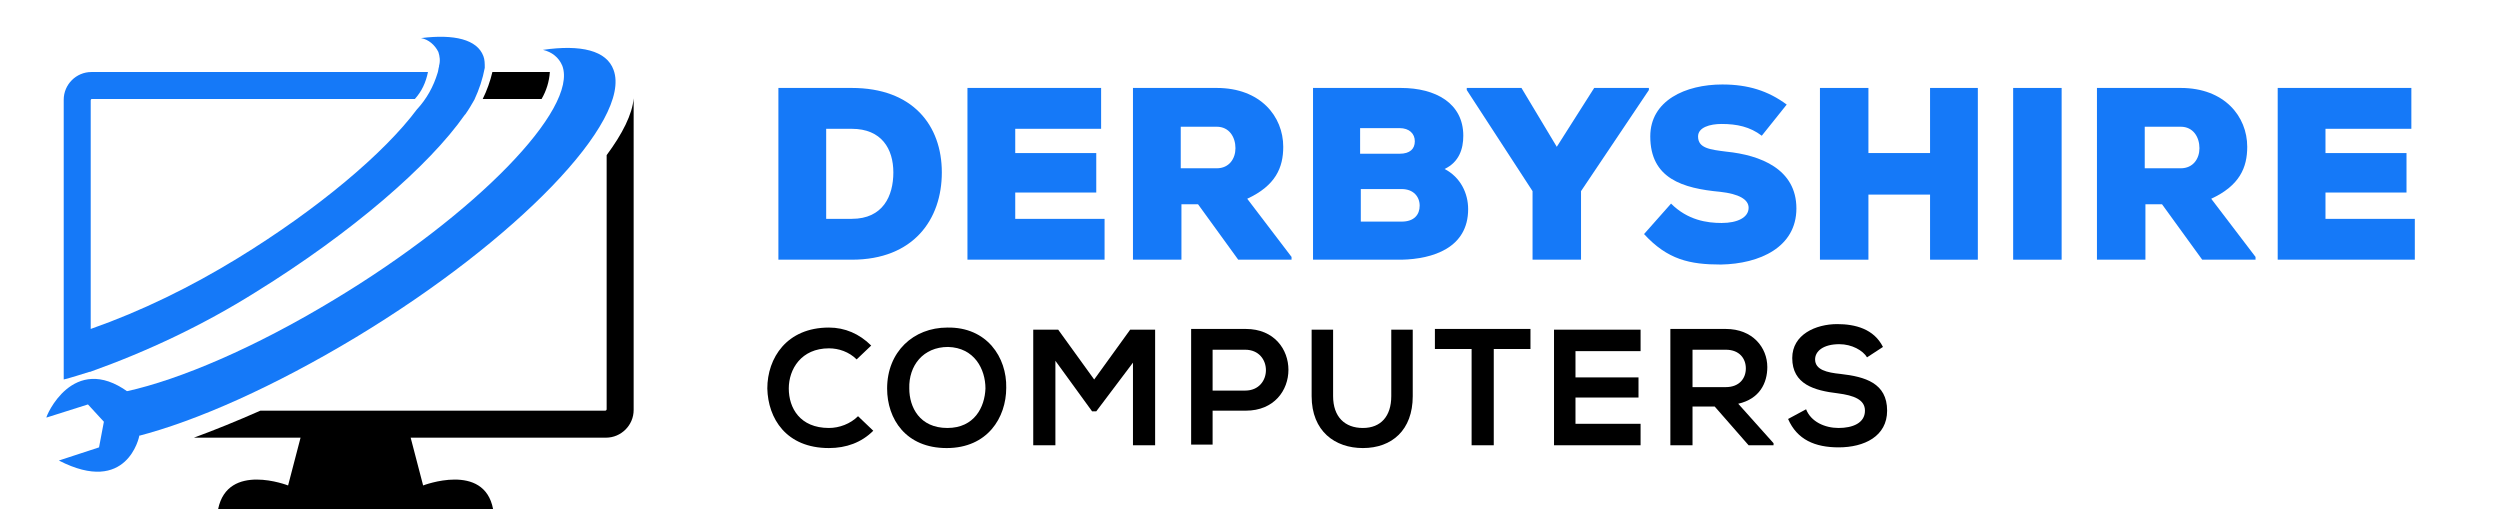 <?xml version="1.0" encoding="utf-8"?>
<!-- Generator: Adobe Illustrator 21.0.0, SVG Export Plug-In . SVG Version: 6.00 Build 0)  -->
<svg version="1.1" id="Layer_1" xmlns="http://www.w3.org/2000/svg" xmlns:xlink="http://www.w3.org/1999/xlink" x="0px" y="0px"
	 viewBox="0 0 361 76.8" style="enable-background:new 0 0 361 76.8;" xml:space="preserve">
<style type="text/css">
	.st0{fill:#1579F8;}
	.st1{enable-background:new    ;}
</style>
<title>Artboard 5</title>
<g>
	<path d="M91.5,14.2c-0.2,2.3-1.6,5.1-3.9,8.2v36.7c0,0.1-0.1,0.2-0.2,0.2l0,0H37.6c-3.4,1.5-6.6,2.8-9.6,3.9h15.4l-1.8,6.9
		c0,0-8.7-3.4-10.1,3.4h39.7c-1.3-6.8-10.1-3.4-10.1-3.4l-1.8-6.9h28.2c2.2,0,4-1.8,4-4V14.4C91.5,14.4,91.5,14.3,91.5,14.2z"/>
	<path class="st0" d="M18.5,56.6l1.6,6.4c0,0-1.7,8.6-11.6,3.5l5.8-1.9l0.7-3.7l-2.3-2.5l-6,1.9C6.6,60.2,10.5,50.8,18.5,56.6z"/>
	<path class="st0" d="M88.6,10.1c-1-2.8-4.7-3.7-10.2-2.9c1.3,0.3,2.3,1.1,2.8,2.3c2.3,6.2-12.4,21.4-33,33.8
		C36.8,50.2,26,54.8,18.3,56.5l1.5,6.5c8.6-2.2,19.8-7.2,31.6-14.3C74.6,34.7,91.3,17.4,88.6,10.1z"/>
	<path class="st0" d="M67.1,16.6l0.1-0.1c0.5-0.7,0.9-1.4,1.3-2.1l0,0c0.7-1.5,1.2-3,1.5-4.6c0-0.6,0-1.2-0.2-1.7
		c-0.9-2.4-4.2-3.2-9-2.6c1.1,0.2,2,1,2.5,2c0.2,0.6,0.3,1.3,0.1,2l0,0v0.1c-0.1,0.3-0.1,0.6-0.2,0.9l0,0c-0.6,2-1.6,3.8-3,5.3
		c-4.7,6.3-14.3,14.4-25.9,21.5c-6.7,4.1-13.8,7.6-21.2,10.2v-33c0-0.1,0.1-0.2,0.1-0.2l0,0h46.7c1-1.1,1.6-2.4,1.9-3.9H13.2
		c-2.2,0-4,1.8-4,4v34.2l0,0v6.1l0,0v0.1l0,0l0,0c1.2-0.3,2.4-0.7,3.7-1.1H13l0,0c8.4-3,16.4-6.8,23.9-11.5
		C50.8,33.6,62,23.9,67.1,16.6z"/>
	<path d="M79.4,10.4h-8.3c-0.3,1.3-0.8,2.7-1.4,3.9h8.5C78.9,13.1,79.3,11.8,79.4,10.4z"/>
</g>
<g>
	<g class="st1">
		<path class="st0" d="M123,12.7c8.8,0,13,5.4,13,12.2s-4.1,12.6-13,12.6h-10.6V12.7H123z M119.3,31.6h3.7c4.5,0,6-3.3,6-6.7
			s-1.7-6.3-6-6.3h-3.7V31.6z"/>
		<path class="st0" d="M159.5,37.5h-19.8V12.7H159v5.9h-12.4v3.5h11.7v5.7h-11.7v3.8h12.9V37.5z"/>
		<path class="st0" d="M186.5,37.5h-7.7l-5.8-8h-2.4v8h-7V12.7h12.1c6.3,0,9.6,4.1,9.6,8.5c0,3-1.1,5.6-5.2,7.5l6.4,8.4V37.5z
			 M170.5,18.3v6h5.2c1.8,0,2.7-1.4,2.7-2.9c0-1.6-0.9-3.1-2.7-3.1H170.5z"/>
		<path class="st0" d="M202.3,12.7c5,0,9,2.2,9,6.9c0,1.9-0.6,3.8-2.7,4.8c2.3,1.2,3.4,3.5,3.4,5.8c0,5.6-5.1,7.2-9.6,7.3h-12.8
			V12.7H202.3z M196.5,22.2h5.6c1.5,0,2.2-0.7,2.2-1.8c0-1.1-0.8-1.9-2.2-1.9h-5.7V22.2z M196.5,32h5.9c1.8,0,2.6-1,2.6-2.3
			c0-1.3-0.9-2.4-2.6-2.4h-5.9V32z"/>
		<path class="st0" d="M224.8,21.2l5.4-8.5h7.9V13l-9.8,14.6v9.9h-7v-9.9L211.8,13v-0.3h7.9L224.8,21.2z"/>
		<path class="st0" d="M254.4,19.6c-1.7-1.3-3.6-1.7-5.8-1.7c-1.7,0-3.4,0.5-3.4,1.8c0,1.7,1.7,1.9,4.1,2.2
			c4.9,0.5,10.1,2.5,10.1,8.2c0,5.6-5.3,8-10.9,8.1c-4.5,0-7.7-0.7-11.1-4.4l3.9-4.4c2.4,2.4,5.2,2.8,7.3,2.8c2.3,0,3.9-0.8,3.9-2.2
			c0-1.2-1.4-2-4.1-2.3c-5.4-0.5-10.1-1.9-10.1-8c0-5.2,5.1-7.5,10.4-7.5c3.7,0,6.6,0.9,9.3,2.9L254.4,19.6z"/>
		<path class="st0" d="M278.7,37.5v-9.4h-8.9v9.4h-7V12.7h7v9.4h8.9v-9.4h6.9v24.8H278.7z"/>
		<path class="st0" d="M290.7,37.5V12.7h7v24.8H290.7z"/>
		<path class="st0" d="M325.7,37.5h-7.7l-5.8-8h-2.4v8h-7V12.7h12.1c6.3,0,9.6,4.1,9.6,8.5c0,3-1.1,5.6-5.2,7.5l6.4,8.4V37.5z
			 M309.7,18.3v6h5.2c1.8,0,2.7-1.4,2.7-2.9c0-1.6-0.9-3.1-2.7-3.1H309.7z"/>
		<path class="st0" d="M348.7,37.5h-19.8V12.7h19.3v5.9h-12.4v3.5h11.7v5.7h-11.7v3.8h12.9V37.5z"/>
	</g>
	<g class="st1">
		<path d="M126.1,62.2c-1.7,1.7-3.9,2.5-6.4,2.5c-6.2,0-8.8-4.3-8.9-8.6c0-4.4,2.8-8.8,8.9-8.8c2.3,0,4.4,0.9,6.1,2.6l-2.1,2
			c-1.1-1.1-2.6-1.6-4-1.6c-4,0-5.8,3-5.8,5.8c0,2.8,1.6,5.7,5.8,5.7c1.5,0,3.1-0.6,4.2-1.7L126.1,62.2z"/>
		<path d="M145.3,56c0,4.3-2.7,8.7-8.6,8.7c-5.9,0-8.6-4.2-8.6-8.6c0-5.3,3.8-8.8,8.7-8.8C142.5,47.2,145.4,51.6,145.3,56z
			 M136.8,61.8c3.9,0,5.4-3,5.5-5.7c0-2.8-1.6-5.9-5.4-6c-3.6,0-5.7,2.7-5.6,6C131.3,58.8,132.8,61.8,136.8,61.8z"/>
		<path d="M163.8,52.1l-5.5,7.3h-0.6l-5.3-7.3v12.2h-3.2V47.6h3.6l5.2,7.2l5.2-7.2h3.6v16.7h-3.2V52.1z"/>
		<path d="M175.1,59.3v4.9H172V47.5c2.6,0,5.3,0,7.9,0c8.2,0,8.2,11.8,0,11.8H175.1z M175.1,56.4h4.7c4,0,4-5.9,0-5.9h-4.7V56.4z"/>
		<path d="M204,47.6v9.6c0,4.9-3,7.5-7.2,7.5c-4,0-7.4-2.4-7.4-7.5v-9.6h3.1v9.6c0,3,1.7,4.6,4.3,4.6s4.1-1.7,4.1-4.6v-9.6H204z"/>
		<path d="M212.5,50.4h-5.3v-2.9c4.8,0,8.9,0,13.8,0v2.9h-5.3v13.9h-3.2V50.4z"/>
		<path d="M236.9,64.3h-12.5c0-5.6,0-11.2,0-16.7h12.5v3.1h-9.4v3.8h9.1v2.9h-9.1v3.8h9.4V64.3z"/>
		<path d="M256.1,64.3h-3.6l-4.9-5.6h-3.2v5.6h-3.2V47.5c2.7,0,5.3,0,8,0c3.9,0,6,2.7,6,5.5c0,2.3-1.1,4.6-4.2,5.3l5.1,5.7V64.3z
			 M244.4,50.5v5.4h4.8c2,0,2.9-1.3,2.9-2.7s-0.9-2.7-2.9-2.7H244.4z"/>
		<path d="M269.6,51.6c-0.6-1-2.2-1.9-4-1.9c-2.3,0-3.5,1-3.5,2.2c0,1.5,1.7,1.9,3.7,2.1c3.5,0.4,6.7,1.3,6.7,5.3
			c0,3.7-3.3,5.3-7,5.3c-3.4,0-6-1.1-7.3-4.1l2.6-1.4c0.7,1.8,2.7,2.7,4.7,2.7c2,0,3.8-0.7,3.8-2.5c0-1.6-1.6-2.2-3.9-2.5
			c-3.4-0.4-6.6-1.3-6.6-5.1c0-3.4,3.4-4.9,6.5-4.9c2.6,0,5.3,0.7,6.6,3.3L269.6,51.6z"/>
	</g>
</g>
</svg>
